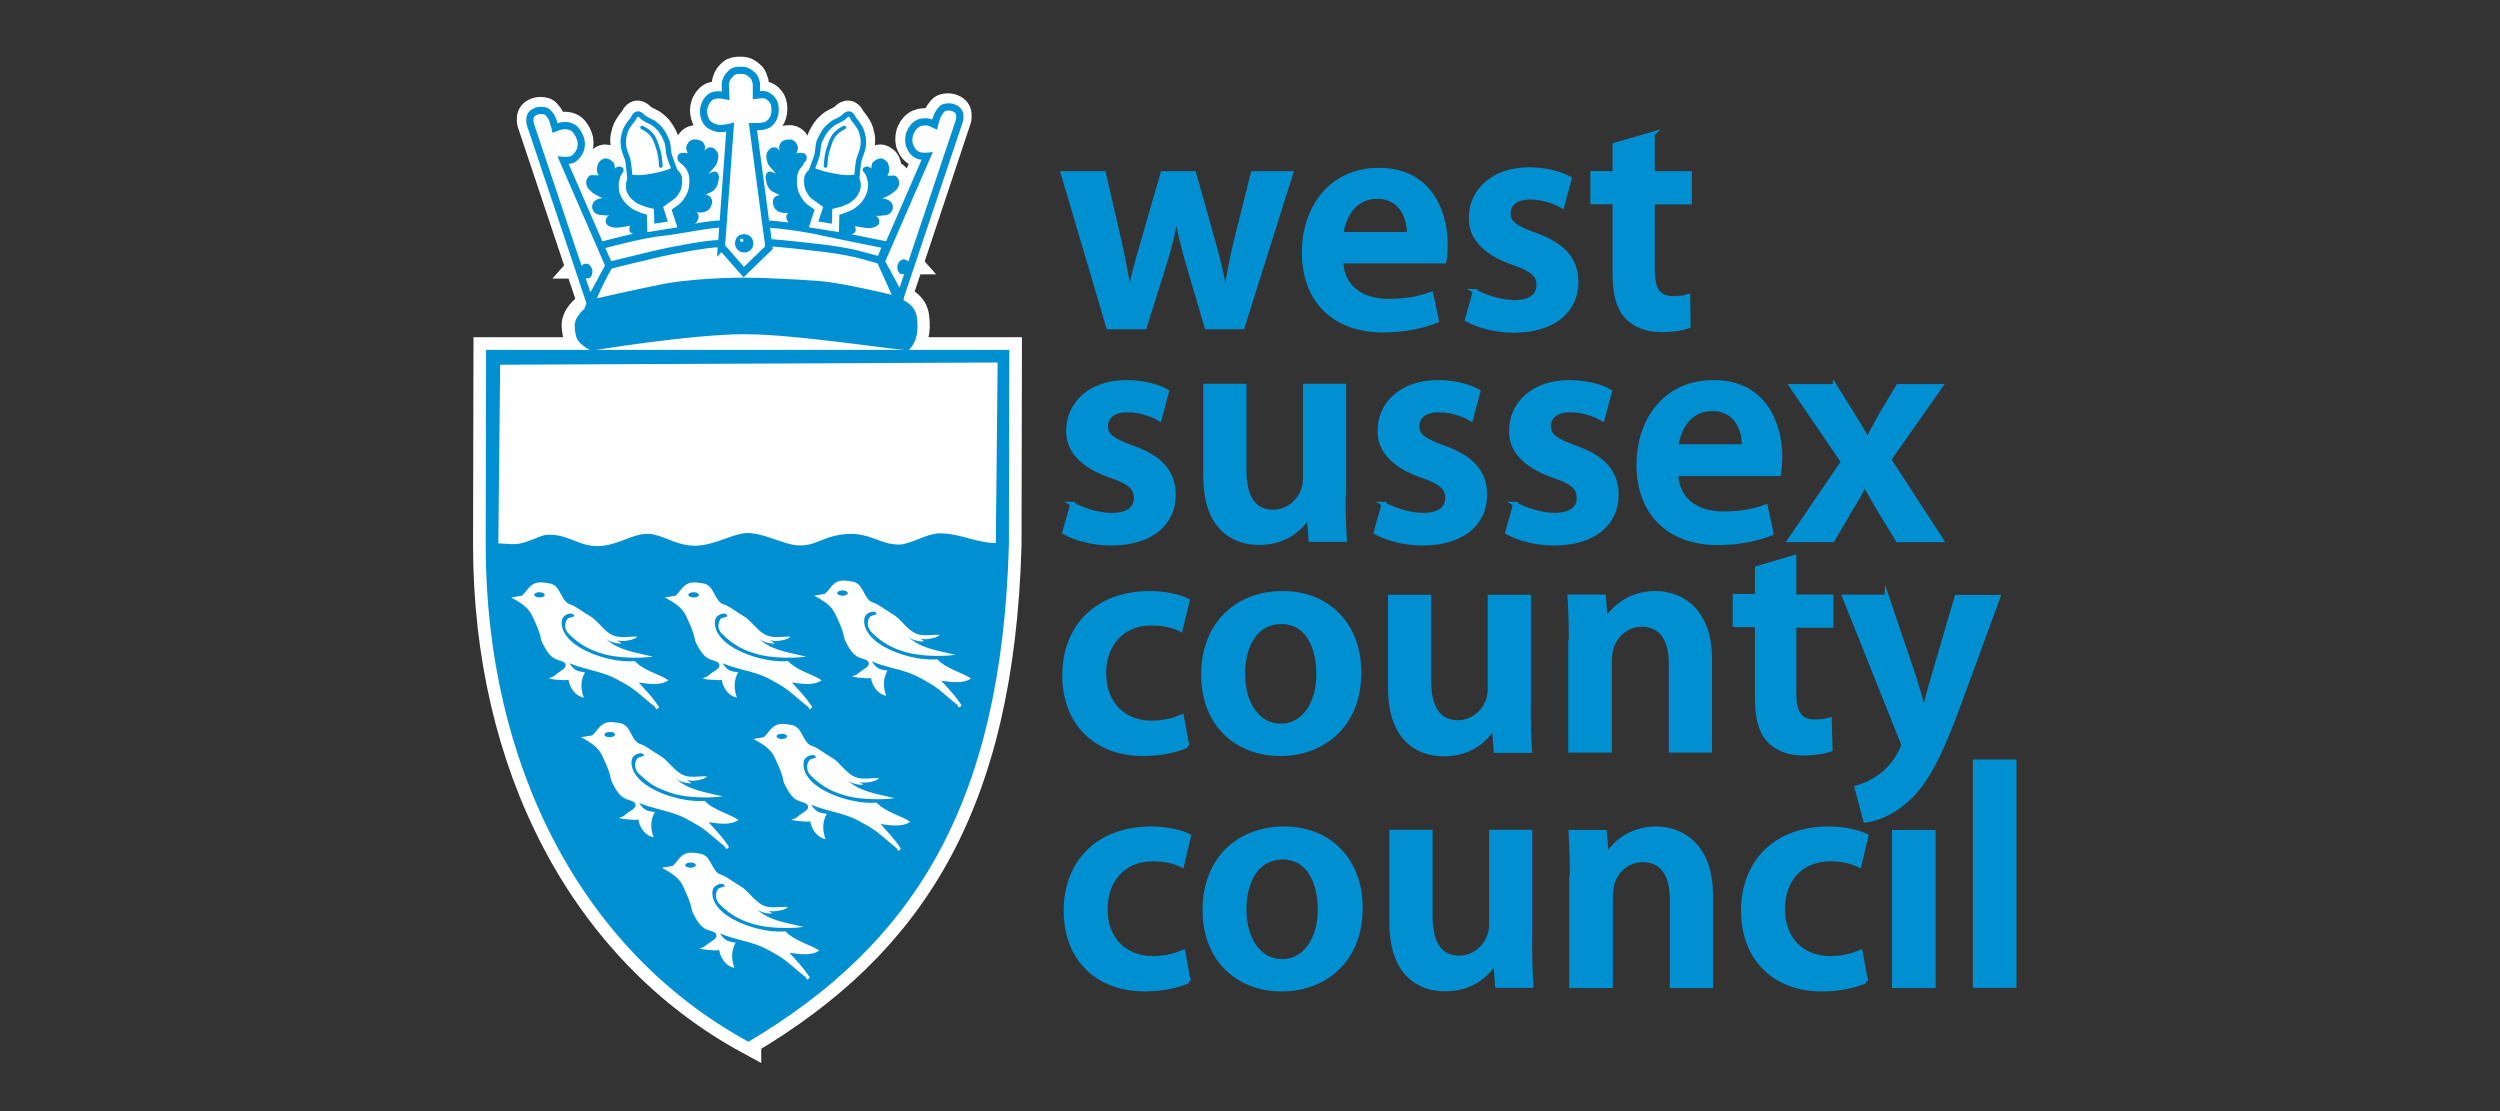 <?xml version="1.0" encoding="UTF-8"?>
<svg id="Layer_1" xmlns="http://www.w3.org/2000/svg" version="1.1" viewBox="0 0 180 80">
  <rect x="0" y="0" width="180" height="80" fill="#333333" stroke="none"/>
  <!-- Generator: Adobe Illustrator 29.4.0, SVG Export Plug-In . SVG Version: 2.1.0 Build 152)  -->
  <defs>
    <style>
      .st0, .st1 {
        stroke-linecap: round;
      }

      .st0, .st1, .st2, .st3, .st4, .st5, .st6 {
        fill: none;
      }

      .st0, .st2, .st3, .st4 {
        stroke: #0090d2;
      }

      .st0, .st3 {
        stroke-width: .26px;
      }

      .st1, .st5 {
        stroke-width: 1.82px;
      }

      .st1, .st5, .st6 {
        stroke: #fff;
      }

      .st2 {
        stroke-width: .39px;
      }

      .st4, .st6 {
        stroke-width: .52px;
      }

      .st7 {
        fill: #fff;
      }

      .st8 {
        fill: #0090d2;
      }

      .st9, .st10, .st11 {
        fill: #0090d2;
      }

      .st10 {
        stroke-width: .12px;
      }

      .st10, .st11 {
        stroke: #0090d2;
      }

      .st11 {
        stroke-miterlimit: 10;
        stroke-width: .31px;
      }
    </style>
  </defs>
  <g>
    <path class="st7" d="M53.68,23.99c-3.99,0-11.13,1.19-11.13,1.19,0,0-.82-.35-1.07-.94-.09-.28-.13-.6-.13-.85,0-.31.13-.53.25-.72.25-.38.69-.75,1.26-.94.6-.19,3.11-.85,4.53-1.04,1.42-.19,4.28-.66,6.23-.66s4.87.19,6.57.44c1.7.25,3.77.6,4.62.97.85.38,1.07.82,1.16,1.23.06.35.09.85.03,1.23-.06.41-.22.88-.6,1.23-.22.13-8.18-1.16-11.73-1.13"/>
    <path class="st5" d="M53.68,23.99c-3.99,0-11.13,1.19-11.13,1.19,0,0-.82-.35-1.07-.94-.09-.28-.13-.6-.13-.85,0-.31.13-.53.25-.72.25-.38.69-.75,1.26-.94.6-.19,3.11-.85,4.53-1.04,1.42-.19,4.28-.66,6.23-.66s4.87.19,6.57.44c1.7.25,3.77.6,4.62.97.85.38,1.07.82,1.16,1.23.06.35.09.85.03,1.23-.06.41-.22.88-.6,1.23-.22.13-8.18-1.16-11.73-1.13Z"/>
    <path class="st7" d="M43.36,17.58s2.92-.79,4.21-.91,3.36-.6,4.34-.6h3.18c.72,0,3.05.31,4.21.6,1.16.25,4.47.91,4.47.91l-.44,1.1,1.29,2.86s-3.93-.97-5.63-1.1-4.03-.25-5.53-.25-4.03.13-5.66.44c-1.64.31-5.35,1.16-5.35,1.16l1.29-2.86-.63-1.29.25-.06Z"/>
    <path class="st5" d="M43.36,17.58s2.92-.79,4.21-.91,3.36-.6,4.34-.6h3.18c.72,0,3.05.31,4.21.6,1.16.25,4.47.91,4.47.91l-.44,1.1,1.29,2.86s-3.93-.97-5.63-1.1-4.03-.25-5.53-.25-4.03.13-5.66.44c-1.64.31-5.35,1.16-5.35,1.16l1.29-2.86-.63-1.29.25-.06Z"/>
    <path class="st7" d="M64.84,21.16l4.18-12.55s.09-.35-.03-.6-.47-.38-.72-.38-.44.03-.6.25c-.19.22-.22.31-.31.57s-.13.44-.13.44c0,0-.38-.19-.6-.19-.25,0-.5.03-.75.22-.19.13-.41.47-.47.75s-.06.6.06.82c.13.31.28.47.53.6s.69.09.69.09l-3.3,7.58,1.38,2.55.06-.16Z"/>
  </g>
  <path class="st5" d="M64.84,21.16l4.18-12.55s.09-.35-.03-.6-.47-.38-.72-.38-.44.03-.6.25c-.19.22-.22.31-.31.57s-.13.44-.13.44c0,0-.38-.19-.6-.19-.25,0-.5.03-.75.22-.19.13-.41.47-.47.75s-.06.6.06.82c.13.31.28.47.53.6s.69.09.69.09l-3.3,7.58,1.38,2.55.06-.16Z"/>
  <g>
    <path class="st7" d="M65.41,18.84s-.19-.22-.35-.22c-.13-.03-.28.06-.35.13-.06.09-.19.28-.16.38,0,.06,0,.19.03.28.03.09.13.25.22.25.09.03.35,0,.35,0l.25-.82Z"/>
    <path class="st5" d="M65.41,18.84s-.19-.22-.35-.22c-.13-.03-.28.06-.35.13-.06.09-.19.28-.16.38,0,.06,0,.19.03.28.03.09.13.25.22.25.09.03.35,0,.35,0l.25-.82Z"/>
    <path class="st7" d="M43.77,19.06s2.67-.66,3.77-.91c1.16-.25,3.36-.66,4.09-.66s3.05-.13,3.96-.06,2.61.25,3.65.38c1.04.13,2.08.31,2.74.5s1.42.38,1.42.38"/>
    <path class="st5" d="M43.77,19.06s2.67-.66,3.77-.91c1.16-.25,3.36-.66,4.09-.66s3.05-.13,3.96-.06,2.61.25,3.65.38c1.04.13,2.08.31,2.74.5s1.42.38,1.42.38"/>
    <path class="st7" d="M51.92,17.7l1.6,1.82,1.82-1.76-1.16-8.71s.44,0,.69-.03c.25-.03.47-.13.66-.38.19-.25.25-.53.25-.82,0-.31-.09-.57-.22-.72-.13-.19-.35-.31-.53-.35-.16-.03-.6.03-.6.03,0,0,0-1.01,0-.88,0,.16-.03-.28-.22-.5-.13-.13-.22-.19-.35-.28-.13-.09-.31-.13-.57-.13s-.53.03-.69.19c-.09.09-.25.25-.31.38-.06.16-.13.28-.13.44,0,.13.03.82.03.82,0,0-.31-.06-.5-.06-.16,0-.35.03-.5.09-.13.06-.28.22-.41.41-.09.13-.19.41-.19.69,0,.25.09.53.16.66.09.16.19.28.38.38.16.09.35.16.5.19.25.03.47-.03.6-.03.13-.03.28-.06.28-.06l-.6,8.62Z"/>
  </g>
  <path class="st5" d="M51.92,17.7l1.6,1.82,1.82-1.76-1.16-8.71s.44,0,.69-.03c.25-.03.47-.13.66-.38.19-.25.25-.53.25-.82,0-.31-.09-.57-.22-.72-.13-.19-.35-.31-.53-.35-.16-.03-.6.03-.6.03,0,0,0-1.01,0-.88,0,.16-.03-.28-.22-.5-.13-.13-.22-.19-.35-.28-.13-.09-.31-.13-.57-.13s-.53.03-.69.19c-.09.09-.25.25-.31.38-.06.16-.13.28-.13.44,0,.13.03.82.03.82,0,0-.31-.06-.5-.06-.16,0-.35.03-.5.09-.13.06-.28.22-.41.41-.09.13-.19.41-.19.69,0,.25.09.53.16.66.09.16.19.28.38.38.16.09.35.16.5.19.25.03.47-.03.6-.03.13-.03.28-.06.28-.06l-.6,8.62Z"/>
  <g>
    <path class="st7" d="M53.55,18.11c.38,0,.66-.28.66-.66s-.28-.66-.66-.66-.66.28-.66.66c0,.35.31.66.66.66"/>
    <path class="st5" d="M53.55,18.11c.38,0,.66-.28.66-.66s-.28-.66-.66-.66-.66.28-.66.66c0,.35.31.66.66.66Z"/>
    <path class="st7" d="M53.36,17.48c.13,0,.25-.09.25-.25,0-.13-.09-.25-.25-.25-.13,0-.25.09-.25.25.03.16.13.25.25.25"/>
    <path class="st5" d="M53.36,17.48c.13,0,.25-.09.25-.25,0-.13-.09-.25-.25-.25-.13,0-.25.09-.25.25.03.16.13.25.25.25Z"/>
    <path class="st7" d="M41.76,19.15s.19-.22.35-.22c.13-.03.28.06.35.13.06.09.19.28.16.38,0,.06,0,.19-.03.28-.03.09-.13.25-.22.25-.09.03-.35,0-.35,0l-.25-.82Z"/>
    <path class="st5" d="M41.76,19.15s.19-.22.35-.22c.13-.03.28.06.35.13.06.09.19.28.16.38,0,.06,0,.19-.03.28-.03.09-.13.25-.22.25-.09.03-.35,0-.35,0l-.25-.82Z"/>
    <path class="st7" d="M46.89,15.79c-.16-.03-.06-.03-.13-.09s-.03-.13-.03-.22,0-.22-.03-.31-.06-.06-.16-.06c-.09-.03-.22-.03-.31-.06-.13-.03-.31-.06-.53-.22s-.47-.35-.6-.47c-.13-.16-.22-.63-.19-.82.03-.19-.19-.41-.19-.63,0-.19-.06-.25.06-.44.09-.16.13-.41.03-.47-.09-.06-.16-.13-.31-.09-.16.03-.25.13-.25.13,0,0-.03-.25-.06-.35-.03-.09-.16-.19-.25-.25s-.25-.13-.38-.13-.25.09-.35.16-.16.16-.19.28c-.06.13-.09.31-.06.5.03.16.13.28.13.28,0,0-.03.03-.19.03s-.22-.03-.35,0c-.13.03-.22.19-.28.31-.06.16-.03.38.03.5.09.19.22.28.38.41.13.13.66.38.66.38l.13.03s-.41.06-.5.16c-.13.06-.22.19-.25.31s-.06.19.03.41c.06.16.22.28.38.31.16.06.25.03.41.06.16.03.41,0,.41,0,0,0-.16.06-.22.19-.06.09-.09.25-.03.38s.16.19.31.25.41.09.6.06c.31-.03.82-.13.82-.13,0,0-.06.09-.06.25s.03.19.16.28c.13.09.16.06.35.09.22.03.41-.03.6-.06.16-.03.66-.13.85-.16.19-.03.63-.09.79-.16,0,0,.66-.09.91-.16.25-.06.6-.06.79-.13s.31-.09.41-.28c.09-.16.13-.35.09-.44-.03-.09-.13-.19-.13-.19,0,0,.22.03.41,0,.16-.03.31-.06.44-.19.13-.09.16-.19.22-.35s.06-.22.03-.35c-.03-.13-.09-.22-.19-.28-.06-.06-.19-.09-.25-.09-.06-.03.25-.16.25-.16,0,0,.25-.09.38-.22.13-.13.25-.35.28-.53.06-.22.09-.41.03-.57-.06-.16-.13-.22-.22-.25-.09-.03-.25.03-.31.06l-.19.09s.35-.38.5-.57c.13-.19.13-.28.19-.5.03-.19.03-.38-.06-.5-.13-.19-.22-.28-.35-.31s-.25-.03-.35.03c-.09.06-.19.19-.19.19,0,0,.09-.25,0-.44s-.16-.25-.35-.31c-.13-.06-.28-.06-.44-.06-.16.03-.25.09-.35.19-.09.09-.13.19-.16.31s0,.25.03.31c.03.09.06.19.06.19,0,0-.22-.06-.38-.03-.13,0-.22.03-.31.16s-.03.41.06.47c.22.16.06.19.16.28.09.13.19.19.25.31.06.09.09.19.09.38,0,.13-.06.22-.06.22,0,0-.03.06-.06.28-.03.19-.13.25-.13.38-.03.16-.13.41-.25.53-.13.16-.22.35-.38.44-.16.09-.38.22-.5.28,0,0-.03.03-.03.16s.03.19.03.35c.03.16.06.09.03.22q-.03.09-.13.16c-.09.06-.25.09-.25.09l-.5.06h-.35v.09Z"/>
    <path class="st5" d="M46.89,15.79c-.16-.03-.06-.03-.13-.09s-.03-.13-.03-.22,0-.22-.03-.31-.06-.06-.16-.06c-.09-.03-.22-.03-.31-.06-.13-.03-.31-.06-.53-.22s-.47-.35-.6-.47c-.13-.16-.22-.63-.19-.82.03-.19-.19-.41-.19-.63,0-.19-.06-.25.06-.44.09-.16.13-.41.03-.47-.09-.06-.16-.13-.31-.09-.16.03-.25.13-.25.13,0,0-.03-.25-.06-.35-.03-.09-.16-.19-.25-.25s-.25-.13-.38-.13-.25.09-.35.16-.16.16-.19.28c-.06.13-.09.31-.06.5.03.16.13.28.13.28,0,0-.03.03-.19.03s-.22-.03-.35,0c-.13.03-.22.19-.28.31-.06.16-.03.38.03.5.09.19.22.28.38.41.13.13.66.38.66.38l.13.03s-.41.06-.5.16c-.13.06-.22.19-.25.31s-.06.19.03.41c.06.16.22.28.38.31.16.06.25.03.41.06.16.03.41,0,.41,0,0,0-.16.06-.22.19-.06.09-.09.25-.03.38s.16.19.31.25.41.09.6.06c.31-.03.82-.13.82-.13,0,0-.06.09-.06.25s.03.19.16.28c.13.09.16.06.35.09.22.03.41-.03.6-.06.16-.03.66-.13.85-.16.19-.03.63-.09.79-.16,0,0,.66-.09.91-.16.25-.06.6-.06.79-.13s.31-.09.41-.28c.09-.16.13-.35.09-.44-.03-.09-.13-.19-.13-.19,0,0,.22.03.41,0,.16-.03.31-.06.44-.19.13-.09.16-.19.22-.35s.06-.22.03-.35c-.03-.13-.09-.22-.19-.28-.06-.06-.19-.09-.25-.09-.06-.03.25-.16.25-.16,0,0,.25-.09.38-.22.13-.13.25-.35.28-.53.06-.22.09-.41.03-.57-.06-.16-.13-.22-.22-.25-.09-.03-.25.03-.31.06l-.19.09s.35-.38.5-.57c.13-.19.13-.28.19-.5.03-.19.03-.38-.06-.5-.13-.19-.22-.28-.35-.31s-.25-.03-.35.03c-.09.06-.19.19-.19.19,0,0,.09-.25,0-.44s-.16-.25-.35-.31c-.13-.06-.28-.06-.44-.06-.16.03-.25.09-.35.19-.09.09-.13.19-.16.31s0,.25.03.31c.03.09.06.19.06.19,0,0-.22-.06-.38-.03-.13,0-.22.03-.31.16s-.03.41.06.47c.22.16.06.19.16.28.09.13.19.19.25.31.06.09.09.19.09.38,0,.13-.06.22-.06.22,0,0-.03.06-.06.28-.03.19-.13.25-.13.38-.03.16-.13.41-.25.53-.13.16-.22.35-.38.44-.16.09-.38.22-.5.28,0,0-.03.03-.03.16s.03.19.03.35c.03.16.06.09.03.22q-.03.09-.13.16c-.09.06-.25.09-.25.09l-.5.06h-.35v.09Z"/>
    <path class="st7" d="M48.55,11.76s.38.19.5.35c.13.16.19.25.25.44.06.19.06.63,0,.91-.06.25-.13.38-.25.57-.13.19-.22.35-.5.53-.28.19-.53.38-.53.38l.38,1.16-1.57.25-.03-1.16s-.13-.03-.35-.09c-.13-.03-.28-.09-.57-.22-.25-.09-.41-.25-.6-.41-.16-.16-.28-.35-.41-.57-.09-.22-.13-.35-.13-.63,0-.31.16-.63.16-.63l.25-.31s.5.5,1.82.22c1.23-.25,1.57-.79,1.57-.79"/>
    <path class="st5" d="M48.55,11.76s.38.19.5.35c.13.16.19.25.25.44.06.19.06.63,0,.91-.06.25-.13.38-.25.57-.13.19-.22.35-.5.53-.28.19-.53.38-.53.38l.38,1.16-1.57.25-.03-1.16s-.13-.03-.35-.09c-.13-.03-.28-.09-.57-.22-.25-.09-.41-.25-.6-.41-.16-.16-.28-.35-.41-.57-.09-.22-.13-.35-.13-.63,0-.31.16-.63.16-.63l.25-.31s.5.5,1.82.22c1.23-.25,1.57-.79,1.57-.79Z"/>
    <path class="st7" d="M48.52,12.14s-.31-.82-.38-1.07c-.06-.31-.06-.79-.19-1.04-.09-.25-.31-.63-.47-.82-.19-.19-.41-.41-.63-.5-.22-.09-.57-.31-.57-.31,0,0-.22-.28-.41-.25s-.31.35-.31.35c0,0-.25.28-.44.6-.13.19-.19.47-.25.72-.03.19-.03.41,0,.69.03.25.19.57.28.88.09.31.16,1.26.16,1.26,0,0,.35.22,1.54,0,1.26-.22,1.67-.5,1.67-.5"/>
    <path class="st5" d="M48.52,12.14s-.31-.82-.38-1.07c-.06-.31-.06-.79-.19-1.04-.09-.25-.31-.63-.47-.82-.19-.19-.41-.41-.63-.5-.22-.09-.57-.31-.57-.31,0,0-.22-.28-.41-.25s-.31.35-.31.35c0,0-.25.28-.44.6-.13.19-.19.47-.25.72-.03.19-.03.41,0,.69.03.25.19.57.28.88.09.31.16,1.26.16,1.26,0,0,.35.22,1.54,0,1.26-.22,1.67-.5,1.67-.5Z"/>
    <path class="st7" d="M46.19,9.12s.31.13.57.38c.28.28.35.5.44.72.06.19.22.6.28,1.01.03.16.06.66.06.66"/>
    <path class="st1" d="M46.19,9.12s.31.13.57.38c.28.28.35.5.44.72.06.19.22.6.28,1.01.03.16.06.66.06.66"/>
    <path class="st7" d="M60.06,15.79c.16-.03.06-.03.13-.09.06-.06.03-.13.03-.22s0-.22.03-.31.06-.06.16-.06c.09-.03.22-.03.31-.06.13-.03.31-.06.53-.22s.47-.35.6-.47c.13-.16.22-.63.19-.82s.19-.41.19-.63c0-.19.06-.25-.06-.44-.09-.16-.13-.41-.03-.47s.16-.13.31-.09c.16.03.25.13.25.13,0,0,.03-.25.06-.35s.16-.19.25-.25.25-.13.38-.13.25.09.35.16c.09.06.16.16.19.28.06.13.09.31.06.5-.03.16-.13.28-.13.28,0,0,.03.03.19.03s.22-.03.35,0,.22.19.28.31c.06.16.03.38-.03.5-.09.19-.22.28-.38.41-.13.13-.66.38-.66.38l-.13.03s.41.06.5.16c.13.06.22.19.28.31.03.13.06.19-.03.41-.06.16-.22.28-.38.31-.16.06-.25.03-.41.06-.16.03-.41,0-.41,0,0,0,.16.06.22.19.06.09.09.25.03.38-.06.13-.16.19-.31.25s-.41.09-.6.06c-.31-.03-.82-.13-.82-.13,0,0,.06.09.06.25s-.03.19-.16.28c-.13.09-.16.06-.38.09s-.41-.03-.6-.06c-.16-.03-.66-.13-.85-.16s-.63-.09-.79-.16c0,0-.66-.09-.91-.16s-.6-.06-.79-.13-.31-.09-.41-.28c-.09-.16-.13-.35-.09-.44.03-.09.13-.19.13-.19,0,0-.22.03-.41,0-.16-.03-.31-.06-.44-.19-.13-.09-.16-.19-.22-.35s-.06-.22-.03-.35c.03-.13.09-.22.19-.28.06-.06.19-.09.25-.09.06-.03-.25-.16-.25-.16,0,0-.25-.09-.38-.22-.13-.13-.25-.35-.28-.53-.06-.22-.09-.41-.03-.57.06-.16.13-.22.22-.25.09-.03.25.03.31.06l.19.09s-.35-.38-.5-.57c-.13-.19-.13-.28-.19-.5-.03-.19-.03-.38.06-.5.09-.19.22-.28.35-.31s.25-.03.35.03c.06.06.19.19.19.19,0,0-.09-.25,0-.44s.16-.25.35-.31c.13-.06.28-.06.44-.06.16.03.25.09.35.19.06.09.13.19.16.31s0,.25-.03.31l-.06.19s.22-.06.38-.03c.13,0,.22.03.31.16s.03.41-.06.47c-.22.16-.06.19-.16.28-.13.13-.19.19-.25.31-.06.09-.09.19-.09.38,0,.13.06.22.06.22,0,0,.03.06.06.28.06.19.13.25.13.38.03.16.13.41.25.53.13.16.22.35.38.44.16.09.38.22.5.28,0,0,.03.03.03.16s-.03.19-.03.35c-.03.16-.06.09-.03.22q.03.09.13.16c.09.06.25.09.25.09l.5.06h.35v.09Z"/>
    <path class="st5" d="M60.06,15.79c.16-.03.06-.03.13-.09.06-.06.03-.13.03-.22s0-.22.03-.31.06-.06.16-.06c.09-.03.22-.03.31-.06.13-.03.31-.06.53-.22s.47-.35.6-.47c.13-.16.22-.63.19-.82s.19-.41.19-.63c0-.19.06-.25-.06-.44-.09-.16-.13-.41-.03-.47s.16-.13.31-.09c.16.03.25.13.25.13,0,0,.03-.25.06-.35s.16-.19.25-.25.25-.13.38-.13.25.09.35.16c.09.06.16.16.19.28.06.13.09.31.06.5-.03.16-.13.28-.13.28,0,0,.03.03.19.03s.22-.03.35,0,.22.19.28.31c.06.16.03.38-.03.5-.09.19-.22.28-.38.41-.13.13-.66.38-.66.38l-.13.03s.41.06.5.16c.13.06.22.19.28.31.03.13.06.19-.03.41-.06.16-.22.28-.38.31-.16.06-.25.03-.41.06-.16.03-.41,0-.41,0,0,0,.16.06.22.19.06.09.09.25.03.38-.06.13-.16.19-.31.25s-.41.09-.6.06c-.31-.03-.82-.13-.82-.13,0,0,.06.09.06.25s-.03.19-.16.28c-.13.09-.16.06-.38.09s-.41-.03-.6-.06c-.16-.03-.66-.13-.85-.16s-.63-.09-.79-.16c0,0-.66-.09-.91-.16s-.6-.06-.79-.13-.31-.09-.41-.28c-.09-.16-.13-.35-.09-.44.03-.09.13-.19.13-.19,0,0-.22.03-.41,0-.16-.03-.31-.06-.44-.19-.13-.09-.16-.19-.22-.35s-.06-.22-.03-.35c.03-.13.09-.22.19-.28.06-.06.19-.09.25-.09.06-.03-.25-.16-.25-.16,0,0-.25-.09-.38-.22-.13-.13-.25-.35-.28-.53-.06-.22-.09-.41-.03-.57.06-.16.13-.22.22-.25.09-.03.25.03.31.06l.19.09s-.35-.38-.5-.57c-.13-.19-.13-.28-.19-.5-.03-.19-.03-.38.06-.5.09-.19.22-.28.35-.31s.25-.03.35.03c.06.06.19.19.19.19,0,0-.09-.25,0-.44s.16-.25.35-.31c.13-.06.28-.06.44-.06.16.03.25.09.35.19.06.09.13.19.16.31s0,.25-.03.31l-.06.19s.22-.06.38-.03c.13,0,.22.03.31.16s.03.41-.06.47c-.22.16-.06.19-.16.28-.13.13-.19.19-.25.31-.06.09-.09.19-.09.38,0,.13.06.22.06.22,0,0,.03.06.06.28.06.19.13.25.13.38.03.16.13.41.25.53.13.16.22.35.38.44.16.09.38.22.5.28,0,0,.03.03.03.16s-.03.19-.03.35c-.03.16-.06.09-.03.22q.03.09.13.16c.09.06.25.09.25.09l.5.06h.35v.09Z"/>
    <path class="st7" d="M58.4,11.76s-.38.19-.5.35-.19.25-.25.44c-.06.19-.06.63,0,.91.06.25.13.38.25.57s.22.35.5.53c.28.19.53.38.53.38l-.38,1.16,1.57.25.03-1.16s.13-.03.35-.09c.13-.03.28-.09.57-.22.25-.09.41-.25.6-.41.16-.16.28-.35.41-.57.09-.22.13-.35.13-.63,0-.31-.16-.63-.16-.63l-.25-.31s-.5.5-1.82.22c-1.23-.25-1.57-.79-1.57-.79"/>
    <path class="st5" d="M58.4,11.76s-.38.19-.5.35-.19.25-.25.44c-.06.19-.06.63,0,.91.06.25.13.38.25.57s.22.35.5.53c.28.19.53.38.53.38l-.38,1.16,1.57.25.03-1.16s.13-.03.35-.09c.13-.03.28-.09.57-.22.25-.09.41-.25.6-.41.16-.16.28-.35.41-.57.09-.22.13-.35.13-.63,0-.31-.16-.63-.16-.63l-.25-.31s-.5.5-1.82.22c-1.23-.25-1.57-.79-1.57-.79Z"/>
    <path class="st7" d="M58.43,12.14s.31-.82.38-1.07c.06-.31.06-.79.19-1.04.09-.25.31-.63.47-.82.19-.19.41-.41.63-.5.22-.09.57-.31.57-.31,0,0,.22-.28.41-.25.19.03.31.35.31.35,0,0,.25.28.44.6.13.19.19.47.25.72.03.19.03.41,0,.69-.03.25-.19.57-.28.88s-.16,1.26-.16,1.26c0,0-.35.22-1.54,0-1.26-.22-1.67-.5-1.67-.5"/>
    <path class="st5" d="M58.43,12.14s.31-.82.38-1.07c.06-.31.06-.79.19-1.04.09-.25.31-.63.47-.82.19-.19.41-.41.63-.5.22-.09.57-.31.57-.31,0,0,.22-.28.41-.25.19.03.31.35.31.35,0,0,.25.28.44.6.13.19.19.47.25.72.03.19.03.41,0,.69-.03.25-.19.57-.28.88s-.16,1.26-.16,1.26c0,0-.35.22-1.54,0-1.26-.22-1.67-.5-1.67-.5Z"/>
    <path class="st7" d="M60.75,9.12s-.31.13-.57.38c-.28.28-.35.5-.44.72-.06.19-.22.6-.28,1.01-.03.16-.06.66-.06.66"/>
    <path class="st1" d="M60.75,9.12s-.31.13-.57.38c-.28.28-.35.5-.44.72-.06.19-.22.6-.28,1.01-.03.16-.06.66-.06.66"/>
    <path class="st7" d="M42.36,21.45l-4.21-12.58s-.09-.35.03-.6.47-.38.72-.38.44.03.6.25c.19.22.22.31.31.57s.13.44.13.44c0,0,.38-.16.6-.19.38-.03.69.09.88.31.16.19.31.47.38.75.06.35,0,.57-.06.72-.09.22-.28.5-.53.63s-.69.09-.69.09l3.3,7.58-1.38,2.55-.06-.16Z"/>
    <path class="st5" d="M42.36,21.45l-4.21-12.58s-.09-.35.03-.6.47-.38.72-.38.44.03.6.25c.19.22.22.31.31.57s.13.44.13.44c0,0,.38-.16.6-.19.38-.03.69.09.88.31.16.19.31.47.38.75.06.35,0,.57-.06.72-.09.22-.28.5-.53.63s-.69.09-.69.09l3.3,7.58-1.38,2.55-.06-.16Z"/>
    <path class="st7" d="M41.57,24.81l.44.31,2.77.03v-.28l-.38-.03s-.85-.09-.94-.09-.69-.19-.69-.19l-.66-.66h-.75"/>
    <path class="st7" d="M47.92,25.16l2.01-.38,2.74-.19h3.24c.13,0,2.58.16,2.58.16l1.29.16.94.19-12.8.06Z"/>
    <path class="st11" d="M79.47,12.48l1.16,5.03c.25,1.19.5,2.39.69,3.58h.03c.22-1.19.57-2.42.91-3.58l1.45-5.03h2.26l1.38,4.91c.38,1.29.63,2.52.88,3.71h.03c.19-1.19.41-2.42.72-3.71l1.23-4.91h2.74l-3.49,11.07h-2.58l-1.32-4.5c-.35-1.16-.6-2.2-.85-3.55h-.03c-.22,1.35-.5,2.45-.85,3.55l-1.42,4.5h-2.61l-3.27-11.07h2.92Z"/>
    <path class="st10" d="M79.47,12.48l1.16,5.03c.25,1.19.5,2.39.69,3.58h.03c.22-1.19.57-2.42.91-3.58l1.45-5.03h2.26l1.38,4.91c.38,1.29.63,2.52.88,3.71h.03c.19-1.19.41-2.42.72-3.71l1.23-4.91h2.74l-3.49,11.07h-2.58l-1.32-4.5c-.35-1.16-.6-2.2-.85-3.55h-.03c-.22,1.35-.5,2.45-.85,3.55l-1.42,4.5h-2.61l-3.27-11.07h2.92Z"/>
    <path class="st11" d="M96.57,16.86c.13-1.13.85-2.7,2.58-2.7,1.86,0,2.33,1.7,2.3,2.7h-4.87ZM103.99,18.81c.06-.25.09-.66.09-1.19,0-2.42-1.16-5.38-4.78-5.38s-5.41,2.89-5.41,5.94c0,3.4,2.11,5.6,5.69,5.6,1.6,0,2.92-.31,3.87-.69l-.41-1.92c-.85.31-1.76.5-3.08.5-1.76,0-3.33-.85-3.4-2.86h7.42Z"/>
    <path class="st10" d="M96.57,16.86c.13-1.13.85-2.7,2.58-2.7,1.86,0,2.33,1.7,2.3,2.7h-4.87ZM103.99,18.81c.06-.25.09-.66.09-1.19,0-2.42-1.16-5.38-4.78-5.38s-5.41,2.89-5.41,5.94c0,3.4,2.11,5.6,5.69,5.6,1.6,0,2.92-.31,3.87-.69l-.41-1.92c-.85.31-1.76.5-3.08.5-1.76,0-3.33-.85-3.4-2.86h7.42Z"/>
    <path class="st11" d="M106.19,20.97c.63.38,1.86.79,2.83.79,1.23,0,1.76-.5,1.76-1.23s-.44-1.13-1.82-1.6c-2.17-.75-3.08-1.92-3.05-3.24,0-1.95,1.6-3.49,4.18-3.49,1.23,0,2.3.31,2.92.66l-.53,1.98c-.47-.28-1.35-.63-2.33-.63s-1.54.47-1.54,1.16.53,1.04,1.92,1.54c2.01.72,2.96,1.76,2.96,3.4,0,2.01-1.57,3.49-4.5,3.49-1.35,0-2.55-.35-3.36-.79l.57-2.04Z"/>
    <path class="st10" d="M106.19,20.97c.63.38,1.86.79,2.83.79,1.23,0,1.76-.5,1.76-1.23s-.44-1.13-1.82-1.6c-2.17-.75-3.08-1.92-3.05-3.24,0-1.95,1.6-3.49,4.18-3.49,1.23,0,2.3.31,2.92.66l-.53,1.98c-.47-.28-1.35-.63-2.33-.63s-1.54.47-1.54,1.16.53,1.04,1.92,1.54c2.01.72,2.96,1.76,2.96,3.4,0,2.01-1.57,3.49-4.5,3.49-1.35,0-2.55-.35-3.36-.79l.57-2.04Z"/>
    <path class="st11" d="M118.99,9.65v2.83h2.67v2.08h-2.67v4.87c0,1.35.38,2.04,1.45,2.04.53,0,.79-.03,1.1-.13l.03,2.14c-.41.16-1.13.28-2.01.28-1.01,0-1.89-.38-2.42-.94-.6-.63-.88-1.64-.88-3.08v-5.19h-1.6v-2.08h1.6v-2.04l2.74-.79Z"/>
    <path class="st10" d="M118.99,9.65v2.83h2.67v2.08h-2.67v4.87c0,1.35.38,2.04,1.45,2.04.53,0,.79-.03,1.1-.13l.03,2.14c-.41.16-1.13.28-2.01.28-1.01,0-1.89-.38-2.42-.94-.6-.63-.88-1.64-.88-3.08v-5.19h-1.6v-2.08h1.6v-2.04l2.74-.79Z"/>
    <path class="st11" d="M77.2,36.29c.63.38,1.82.79,2.83.79,1.23,0,1.76-.5,1.76-1.23s-.44-1.13-1.82-1.6c-2.17-.75-3.08-1.92-3.05-3.24,0-1.95,1.6-3.49,4.18-3.49,1.23,0,2.3.31,2.92.66l-.53,1.98c-.47-.28-1.35-.63-2.33-.63s-1.54.47-1.54,1.16.53,1.04,1.92,1.54c2.01.72,2.96,1.76,2.96,3.4,0,2.01-1.57,3.49-4.5,3.49-1.35,0-2.55-.35-3.36-.79l.57-2.04Z"/>
    <path class="st10" d="M77.2,36.29c.63.38,1.82.79,2.83.79,1.23,0,1.76-.5,1.76-1.23s-.44-1.13-1.82-1.6c-2.17-.75-3.08-1.92-3.05-3.24,0-1.95,1.6-3.49,4.18-3.49,1.23,0,2.3.31,2.92.66l-.53,1.98c-.47-.28-1.35-.63-2.33-.63s-1.54.47-1.54,1.16.53,1.04,1.92,1.54c2.01.72,2.96,1.76,2.96,3.4,0,2.01-1.57,3.49-4.5,3.49-1.35,0-2.55-.35-3.36-.79l.57-2.04Z"/>
    <path class="st11" d="M96.73,35.53c0,1.32.03,2.42.09,3.33h-2.45l-.13-1.7h-.03c-.47.79-1.57,1.92-3.55,1.92s-3.87-1.19-3.87-4.81v-6.48h2.8v6.04c0,1.86.6,3.02,2.08,3.02,1.1,0,1.86-.79,2.14-1.51.09-.25.16-.53.16-.85v-6.7h2.8v7.74h-.03Z"/>
    <path class="st10" d="M96.73,35.53c0,1.32.03,2.42.09,3.33h-2.45l-.13-1.7h-.03c-.47.79-1.57,1.92-3.55,1.92s-3.87-1.19-3.87-4.81v-6.48h2.8v6.04c0,1.86.6,3.02,2.08,3.02,1.1,0,1.86-.79,2.14-1.51.09-.25.16-.53.16-.85v-6.7h2.8v7.74h-.03Z"/>
    <path class="st11" d="M99.62,36.29c.63.38,1.86.79,2.83.79,1.23,0,1.76-.5,1.76-1.23s-.44-1.13-1.82-1.6c-2.17-.75-3.08-1.92-3.05-3.24,0-1.95,1.6-3.49,4.18-3.49,1.23,0,2.3.31,2.92.66l-.53,1.98c-.47-.28-1.35-.63-2.33-.63s-1.54.47-1.54,1.16.53,1.04,1.92,1.54c2.01.72,2.96,1.76,2.96,3.4,0,2.01-1.57,3.49-4.5,3.49-1.35,0-2.55-.35-3.36-.79l.57-2.04Z"/>
    <path class="st10" d="M99.62,36.29c.63.38,1.86.79,2.83.79,1.23,0,1.76-.5,1.76-1.23s-.44-1.13-1.82-1.6c-2.17-.75-3.08-1.92-3.05-3.24,0-1.95,1.6-3.49,4.18-3.49,1.23,0,2.3.31,2.92.66l-.53,1.98c-.47-.28-1.35-.63-2.33-.63s-1.54.47-1.54,1.16.53,1.04,1.92,1.54c2.01.72,2.96,1.76,2.96,3.4,0,2.01-1.57,3.49-4.5,3.49-1.35,0-2.55-.35-3.36-.79l.57-2.04Z"/>
    <path class="st11" d="M109.09,36.29c.63.38,1.86.79,2.83.79,1.23,0,1.76-.5,1.76-1.23s-.44-1.13-1.82-1.6c-2.17-.75-3.08-1.92-3.05-3.24,0-1.95,1.6-3.49,4.18-3.49,1.23,0,2.3.31,2.92.66l-.53,1.98c-.47-.28-1.35-.63-2.33-.63s-1.54.47-1.54,1.16.53,1.04,1.92,1.54c2.01.72,2.96,1.76,2.96,3.4,0,2.01-1.57,3.49-4.5,3.49-1.35,0-2.55-.35-3.36-.79l.57-2.04Z"/>
    <path class="st10" d="M109.09,36.29c.63.38,1.86.79,2.83.79,1.23,0,1.76-.5,1.76-1.23s-.44-1.13-1.82-1.6c-2.17-.75-3.08-1.92-3.05-3.24,0-1.95,1.6-3.49,4.18-3.49,1.23,0,2.3.31,2.92.66l-.53,1.98c-.47-.28-1.35-.63-2.33-.63s-1.54.47-1.54,1.16.53,1.04,1.92,1.54c2.01.72,2.96,1.76,2.96,3.4,0,2.01-1.57,3.49-4.5,3.49-1.35,0-2.55-.35-3.36-.79l.57-2.04Z"/>
    <path class="st11" d="M120.69,32.14c.13-1.13.85-2.7,2.58-2.7,1.86,0,2.33,1.67,2.3,2.7h-4.87ZM128.08,34.09c.03-.25.09-.66.09-1.19,0-2.42-1.16-5.38-4.78-5.38s-5.41,2.89-5.41,5.94c0,3.4,2.11,5.63,5.69,5.63,1.6,0,2.92-.31,3.87-.69l-.41-1.92c-.85.31-1.76.5-3.05.5-1.76,0-3.33-.85-3.4-2.86h7.39v-.03Z"/>
    <path class="st10" d="M120.69,32.14c.13-1.13.85-2.7,2.58-2.7,1.86,0,2.33,1.67,2.3,2.7h-4.87ZM128.08,34.09c.03-.25.09-.66.09-1.19,0-2.42-1.16-5.38-4.78-5.38s-5.41,2.89-5.41,5.94c0,3.4,2.11,5.63,5.69,5.63,1.6,0,2.92-.31,3.87-.69l-.41-1.92c-.85.31-1.76.5-3.05.5-1.76,0-3.33-.85-3.4-2.86h7.39v-.03Z"/>
    <path class="st11" d="M132.11,27.8l1.32,2.11c.38.6.69,1.13,1.01,1.7h.06c.31-.63.63-1.19.94-1.76l1.23-2.04h3.05l-3.71,5.28,3.77,5.79h-3.14l-1.35-2.2c-.35-.6-.69-1.19-1.01-1.79h-.03c-.31.63-.63,1.19-1.01,1.79l-1.29,2.2h-3.08l3.84-5.63-3.71-5.44h3.11Z"/>
    <path class="st10" d="M132.11,27.8l1.32,2.11c.38.6.69,1.13,1.01,1.7h.06c.31-.63.63-1.19.94-1.76l1.23-2.04h3.05l-3.71,5.28,3.77,5.79h-3.14l-1.35-2.2c-.35-.6-.69-1.19-1.01-1.79h-.03c-.31.63-.63,1.19-1.01,1.79l-1.29,2.2h-3.08l3.84-5.63-3.71-5.44h3.11Z"/>
    <path class="st11" d="M85.47,53.68c-.6.28-1.76.6-3.14.6-3.46,0-5.69-2.23-5.69-5.66s2.26-5.91,6.16-5.91c1.01,0,2.08.22,2.7.53l-.5,2.08c-.44-.22-1.1-.44-2.11-.44-2.14,0-3.4,1.57-3.4,3.58,0,2.26,1.48,3.58,3.4,3.58.97,0,1.67-.22,2.2-.44l.38,2.08Z"/>
    <path class="st10" d="M85.47,53.68c-.6.28-1.76.6-3.14.6-3.46,0-5.69-2.23-5.69-5.66s2.26-5.91,6.16-5.91c1.01,0,2.08.22,2.7.53l-.5,2.08c-.44-.22-1.1-.44-2.11-.44-2.14,0-3.4,1.57-3.4,3.58,0,2.26,1.48,3.58,3.4,3.58.97,0,1.67-.22,2.2-.44l.38,2.08Z"/>
    <path class="st11" d="M92.23,52.26c-1.67,0-2.74-1.6-2.74-3.74,0-1.86.79-3.74,2.77-3.74s2.67,1.98,2.67,3.71c.03,2.2-1.1,3.77-2.7,3.77h0ZM92.2,54.28c2.8,0,5.66-1.82,5.66-5.88,0-3.36-2.2-5.69-5.5-5.69s-5.72,2.23-5.72,5.85,2.42,5.72,5.57,5.72h0Z"/>
    <path class="st10" d="M92.23,52.26c-1.67,0-2.74-1.6-2.74-3.74,0-1.86.79-3.74,2.77-3.74s2.67,1.98,2.67,3.71c.03,2.2-1.1,3.77-2.7,3.77h0ZM92.2,54.28c2.8,0,5.66-1.82,5.66-5.88,0-3.36-2.2-5.69-5.5-5.69s-5.72,2.23-5.72,5.85,2.42,5.72,5.57,5.72h0Z"/>
    <path class="st11" d="M110.06,50.72c0,1.32.03,2.42.09,3.33h-2.45l-.13-1.67h-.06c-.47.79-1.57,1.92-3.55,1.92s-3.87-1.19-3.87-4.81v-6.51h2.8v6.01c0,1.86.6,3.02,2.08,3.02,1.1,0,1.86-.79,2.14-1.51.09-.25.16-.53.16-.85v-6.67h2.8v7.74Z"/>
    <path class="st10" d="M110.06,50.72c0,1.32.03,2.42.09,3.33h-2.45l-.13-1.67h-.06c-.47.79-1.57,1.92-3.55,1.92s-3.87-1.19-3.87-4.81v-6.51h2.8v6.01c0,1.86.6,3.02,2.08,3.02,1.1,0,1.86-.79,2.14-1.51.09-.25.16-.53.16-.85v-6.67h2.8v7.74Z"/>
    <path class="st11" d="M113.11,46.26c0-1.26-.03-2.33-.09-3.3h2.45l.13,1.67h.06c.47-.85,1.7-1.92,3.52-1.92,1.92,0,3.93,1.26,3.93,4.75v6.57h-2.8v-6.26c0-1.6-.6-2.8-2.11-2.8-1.1,0-1.89.79-2.17,1.64-.06.25-.13.6-.13.91v6.51h-2.83v-7.77h.03Z"/>
    <path class="st10" d="M113.11,46.26c0-1.26-.03-2.33-.09-3.3h2.45l.13,1.67h.06c.47-.85,1.7-1.92,3.52-1.92,1.92,0,3.93,1.26,3.93,4.75v6.57h-2.8v-6.26c0-1.6-.6-2.8-2.11-2.8-1.1,0-1.89.79-2.17,1.64-.06.25-.13.6-.13.91v6.51h-2.83v-7.77h.03Z"/>
    <path class="st11" d="M129.18,40.13v2.83h2.67v2.08h-2.67v4.87c0,1.35.38,2.04,1.45,2.04.53,0,.79-.03,1.1-.13l.06,2.14c-.41.16-1.13.28-2.01.28-1.04,0-1.89-.38-2.42-.94-.6-.63-.85-1.64-.85-3.08v-5.22h-1.6v-2.08h1.6v-2.01l2.67-.79Z"/>
    <path class="st10" d="M129.18,40.13v2.83h2.67v2.08h-2.67v4.87c0,1.35.38,2.04,1.45,2.04.53,0,.79-.03,1.1-.13l.06,2.14c-.41.16-1.13.28-2.01.28-1.04,0-1.89-.38-2.42-.94-.6-.63-.85-1.64-.85-3.08v-5.22h-1.6v-2.08h1.6v-2.01l2.67-.79Z"/>
    <path class="st11" d="M135.85,42.96l2.01,5.94c.22.69.44,1.51.63,2.17h.06c.19-.63.38-1.45.6-2.17l1.73-5.91h2.99l-2.77,7.55c-1.51,4.15-2.55,5.97-3.87,7.11-1.1.97-2.23,1.35-2.92,1.42l-.63-2.36c.47-.13,1.07-.38,1.64-.79.53-.35,1.13-1.01,1.51-1.76.13-.22.19-.38.19-.5s-.03-.28-.16-.53l-4.06-10.16h3.05Z"/>
    <path class="st10" d="M135.85,42.96l2.01,5.94c.22.69.44,1.51.63,2.17h.06c.19-.63.38-1.45.6-2.17l1.73-5.91h2.99l-2.77,7.55c-1.51,4.15-2.55,5.97-3.87,7.11-1.1.97-2.23,1.35-2.92,1.42l-.63-2.36c.47-.13,1.07-.38,1.64-.79.53-.35,1.13-1.01,1.51-1.76.13-.22.19-.38.19-.5s-.03-.28-.16-.53l-4.06-10.16h3.05Z"/>
    <path class="st11" d="M85.57,70.63c-.6.28-1.76.6-3.14.6-3.46,0-5.69-2.23-5.69-5.66s2.26-5.91,6.16-5.91c1.04,0,2.08.22,2.7.53l-.5,2.11c-.44-.22-1.1-.44-2.11-.44-2.14,0-3.4,1.57-3.4,3.58,0,2.26,1.48,3.55,3.4,3.55.97,0,1.67-.22,2.2-.44l.38,2.08Z"/>
    <path class="st10" d="M85.57,70.63c-.6.28-1.76.6-3.14.6-3.46,0-5.69-2.23-5.69-5.66s2.26-5.91,6.16-5.91c1.04,0,2.08.22,2.7.53l-.5,2.11c-.44-.22-1.1-.44-2.11-.44-2.14,0-3.4,1.57-3.4,3.58,0,2.26,1.48,3.55,3.4,3.55.97,0,1.67-.22,2.2-.44l.38,2.08Z"/>
    <path class="st11" d="M92.33,69.21c-1.7,0-2.74-1.6-2.74-3.74,0-1.86.79-3.74,2.77-3.74s2.67,1.98,2.67,3.71c.03,2.2-1.1,3.77-2.7,3.77h0ZM92.3,71.23c2.8,0,5.66-1.82,5.66-5.88,0-3.36-2.2-5.69-5.5-5.69s-5.72,2.23-5.72,5.85,2.42,5.72,5.57,5.72h0Z"/>
    <path class="st10" d="M92.33,69.21c-1.7,0-2.74-1.6-2.74-3.74,0-1.86.79-3.74,2.77-3.74s2.67,1.98,2.67,3.71c.03,2.2-1.1,3.77-2.7,3.77h0ZM92.3,71.23c2.8,0,5.66-1.82,5.66-5.88,0-3.36-2.2-5.69-5.5-5.69s-5.72,2.23-5.72,5.85,2.42,5.72,5.57,5.72h0Z"/>
    <path class="st11" d="M110.16,67.64c0,1.32.03,2.42.09,3.33h-2.45l-.13-1.67h-.06c-.47.79-1.57,1.92-3.55,1.92s-3.87-1.19-3.87-4.81v-6.51h2.8v6.04c0,1.86.6,3.02,2.08,3.02,1.1,0,1.86-.79,2.14-1.51.09-.25.16-.53.16-.85v-6.7h2.8v7.74h0Z"/>
    <path class="st10" d="M110.16,67.64c0,1.32.03,2.42.09,3.33h-2.45l-.13-1.67h-.06c-.47.79-1.57,1.92-3.55,1.92s-3.87-1.19-3.87-4.81v-6.51h2.8v6.04c0,1.86.6,3.02,2.08,3.02,1.1,0,1.86-.79,2.14-1.51.09-.25.16-.53.16-.85v-6.7h2.8v7.74h0Z"/>
    <path class="st11" d="M113.18,63.21c0-1.26-.03-2.36-.09-3.3h2.45l.13,1.67h.06c.47-.85,1.67-1.92,3.52-1.92s3.93,1.26,3.93,4.75v6.57h-2.8v-6.26c0-1.6-.6-2.8-2.11-2.8-1.1,0-1.89.79-2.17,1.64-.06.25-.13.6-.13.91v6.51h-2.83v-7.77h.03Z"/>
    <path class="st10" d="M113.18,63.21c0-1.26-.03-2.36-.09-3.3h2.45l.13,1.67h.06c.47-.85,1.67-1.92,3.52-1.92s3.93,1.26,3.93,4.75v6.57h-2.8v-6.26c0-1.6-.6-2.8-2.11-2.8-1.1,0-1.89.79-2.17,1.64-.06.25-.13.6-.13.91v6.51h-2.83v-7.77h.03Z"/>
    <path class="st11" d="M134.34,70.63c-.6.28-1.76.6-3.14.6-3.46,0-5.69-2.23-5.69-5.66s2.26-5.91,6.16-5.91c1.04,0,2.08.22,2.7.53l-.5,2.11c-.44-.22-1.1-.44-2.11-.44-2.14,0-3.4,1.57-3.4,3.58,0,2.26,1.48,3.55,3.4,3.55.97,0,1.67-.22,2.2-.44l.38,2.08Z"/>
    <path class="st10" d="M134.34,70.63c-.6.28-1.76.6-3.14.6-3.46,0-5.69-2.23-5.69-5.66s2.26-5.91,6.16-5.91c1.04,0,2.08.22,2.7.53l-.5,2.11c-.44-.22-1.1-.44-2.11-.44-2.14,0-3.4,1.57-3.4,3.58,0,2.26,1.48,3.55,3.4,3.55.97,0,1.67-.22,2.2-.44l.38,2.08Z"/>
    <rect class="st11" x="136.38" y="59.91" width="2.83" height="11.07"/>
    <rect class="st10" x="136.38" y="59.91" width="2.83" height="11.07"/>
    <rect class="st11" x="142.2" y="54.84" width="2.83" height="16.13"/>
  </g>
  <rect class="st10" x="142.2" y="54.84" width="2.83" height="16.13"/>
  <path class="st7" d="M53.9,75c11.64-6.92,18.21-16.76,18.74-35.75l.03-14.06h-37.67l-.03,14.03c0,15.82,6.89,29.25,18.93,35.79"/>
  <path class="st5" d="M53.9,75c11.64-6.92,18.21-16.76,18.74-35.75l.03-14.06h-37.67l-.03,14.03c0,15.82,6.89,29.25,18.93,35.79Z"/>
  <g>
    <path class="st9" d="M53.9,75c11.64-6.92,18.21-16.76,18.74-35.75l.03-14.06h-37.67l-.03,14.03c0,15.82,6.89,29.25,18.93,35.79"/>
    <path class="st7" d="M71.7,39.09l.13-12.99-35.82.16-.13,12.86c.82.03,1.19.16,1.95-.09.72-.22,1.19-.53,1.64-.53,1.76-.06,2.55,1.35,4.81.6,1.01-.31,1.86-.85,2.86-.6,1.07.28,1.73.79,2.89.79,1.45,0,2.8-.94,3.87-.91,1.13.03,2.58.82,3.46.88,1.45.13,1.92-.79,3.93-.82,1.1,0,1.92.5,2.7.69.35.06.75.13,1.13.03,1.01-.25,1.82-.85,2.86-.75,1.32.09,2.45.69,3.71.69"/>
    <path class="st7" d="M36.76,42.99c.72.41,1.32.72,1.64,1.51.22.5.44.94.53,1.42.03.16.09.35.19.5.16.31.31.6.6.85.38.35.94.25,1.01.6.03.28-.41.44-.69.69-.16.16-.35.22-.53.28.38.13.72.09,1.07.13.09,0,.22,0,.35-.03.09.57.47,1.16,1.1,1.29-.22-.6-.25-1.23.09-1.82-.44-.09-.72-.03-1.13-.66,1.01.41,1.79.5,2.74.85.47.16.85.41,1.26.63.82.44,1.38,1.07,2.14,1.64.09.06.06.25.22.16.09-.06.13-.13.06-.19-.47-.69-.88-1.1-1.42-1.7.66.09,1.57.25,2.14-.16-.57-.41-1.79-.69-2.42-1.38-1.57.13-3.81-.6-4.72-1.57-.13-.13-.31-.38-.41-.57-.13-.28-.19-.63-.09-.91.09-.25.44-.38.63-.38.09,0,.31.13.19.22-.16.09-.38.06-.47.19-.22.31-.19.79.13,1.07.28.28.57.53.91.75.47.31.94.5,1.48.66.85.28,2.45.38,3.65.22-.88-.22-1.79-.35-2.61-.75-.41-.22-.63-.38-.88-.66.28.35.82.47,1.23.47-.13-.13-.44-.31-.6-.47.16.22.47.31.79.28.63-.06.88-.22.94-.31-.6-.03-1.19.13-1.73-.09-.72-.31-1.07-1.07-1.76-1.45-.44-.25-.69-.47-1.16-.72-.16-.06-.41-.09-.63-.44-.19-.28-.25-.47-.44-.75-.13-.19-.35-.35-.57-.38-.38-.06-.79-.16-1.16.03s-.53.57-.85.85l-.79.13Z"/>
    <path class="st8" d="M38.84,43.02c.22,0,.38-.09.38-.19s-.16-.19-.38-.19-.38.09-.38.19c0,.09.19.19.38.19"/>
    <path class="st7" d="M41.79,53.05c.72.41,1.32.72,1.64,1.51.22.5.44.94.53,1.42.03.16.09.35.19.5.16.31.31.6.6.85.38.35.94.25,1.01.6.06.28-.41.44-.69.69-.16.16-.35.22-.53.28.38.09.72.09,1.07.13.09,0,.22,0,.35-.03.09.57.47,1.16,1.1,1.29-.22-.6-.25-1.23.09-1.82-.47-.09-.72-.03-1.13-.66,1.01.41,1.79.5,2.74.85.47.16.85.41,1.26.63.82.44,1.38,1.04,2.14,1.64.09.06.06.25.22.16.09-.06.13-.13.06-.19-.47-.69-.88-1.1-1.42-1.7.66.09,1.57.25,2.14-.16-.57-.44-1.79-.69-2.42-1.38-1.57.13-3.81-.6-4.72-1.57-.13-.13-.31-.38-.41-.57-.13-.28-.19-.63-.09-.91.09-.25.44-.38.63-.38.09,0,.28.13.19.19-.16.09-.38.06-.47.22-.22.31-.19.75.13,1.07.28.25.57.53.91.75.47.31.94.47,1.48.66.85.28,2.45.38,3.65.22-.88-.22-1.79-.35-2.61-.75-.41-.22-.63-.38-.88-.66.28.35.82.47,1.23.47-.13-.13-.44-.31-.6-.47.16.22.47.31.79.28.63-.06.88-.22.94-.31-.6-.03-1.19.13-1.7-.09-.72-.31-1.07-1.07-1.76-1.45-.44-.25-.69-.47-1.16-.72-.16-.06-.41-.09-.63-.44-.19-.28-.25-.47-.44-.75-.13-.19-.35-.35-.57-.38-.38-.06-.79-.16-1.16.03s-.53.57-.85.85l-.82.13Z"/>
    <path class="st8" d="M43.9,53.08c.22,0,.38-.09.38-.19,0-.13-.16-.19-.38-.19s-.38.09-.38.19c-.03.09.16.19.38.19"/>
    <path class="st7" d="M47.61,62.45c.72.41,1.32.72,1.64,1.51.22.5.44.94.53,1.42.03.16.09.35.19.5.16.31.31.6.6.85.38.35.94.25,1.01.6.06.28-.41.44-.69.69-.16.16-.35.22-.53.28.38.09.72.09,1.07.13.09,0,.22,0,.35-.03.09.57.47,1.16,1.1,1.29-.22-.6-.25-1.23.09-1.82-.44-.09-.72-.03-1.13-.66,1.01.41,1.79.5,2.74.85.47.16.85.41,1.26.63.82.44,1.38,1.07,2.14,1.64.09.06.06.25.22.16.09-.06.13-.13.06-.19-.47-.69-.88-1.1-1.42-1.7.66.09,1.57.25,2.14-.16-.57-.41-1.79-.69-2.42-1.38-1.57.13-3.81-.6-4.72-1.57-.13-.13-.31-.35-.41-.57-.13-.28-.19-.63-.09-.91.09-.25.44-.38.63-.38.09,0,.28.13.19.19-.16.09-.38.06-.47.22-.22.31-.19.75.13,1.07.28.28.57.53.91.75.47.31.94.5,1.48.66.85.28,2.45.38,3.65.22-.88-.22-1.79-.35-2.61-.75-.41-.22-.63-.38-.88-.66.28.35.82.47,1.23.44-.13-.13-.44-.31-.6-.44.16.22.47.31.79.28.63-.06.88-.22.94-.31-.6-.03-1.19.13-1.73-.09-.72-.31-1.07-1.07-1.76-1.45-.44-.25-.69-.47-1.16-.72-.16-.06-.41-.09-.63-.44-.19-.28-.25-.47-.44-.75-.13-.19-.35-.35-.57-.38-.38-.06-.79-.16-1.16.03s-.53.57-.85.85l-.79.13Z"/>
    <path class="st8" d="M49.72,62.48c.22,0,.38-.09.38-.19s-.16-.19-.38-.19-.38.09-.38.19c-.03.09.16.19.38.19"/>
    <path class="st7" d="M54.21,53.18c.72.41,1.32.72,1.64,1.51.22.5.44.94.53,1.42.03.16.09.35.19.5.16.31.31.6.6.85.38.35.94.25,1.01.6.06.28-.41.44-.69.69-.16.16-.35.22-.53.28.38.09.72.09,1.07.13.09,0,.22,0,.31-.03.09.57.47,1.16,1.1,1.29-.22-.6-.25-1.23.09-1.82-.44-.09-.72-.03-1.13-.66,1.01.41,1.79.5,2.74.85.47.16.85.41,1.26.63.82.44,1.38,1.04,2.14,1.64.09.06.06.25.22.16.09-.09.13-.13.06-.19-.47-.69-.88-1.1-1.42-1.7.63.09,1.57.25,2.14-.16-.57-.41-1.79-.69-2.42-1.38-1.57.13-3.81-.6-4.72-1.57-.13-.13-.31-.35-.41-.57-.13-.28-.19-.63-.09-.91.09-.25.44-.38.63-.38.09,0,.28.13.19.19-.16.09-.38.06-.47.22-.22.31-.19.75.13,1.07.28.28.57.53.91.75.47.31.94.5,1.48.66.85.28,2.45.38,3.65.22-.88-.22-1.79-.35-2.61-.75-.41-.22-.63-.38-.88-.66.28.35.82.47,1.23.44-.13-.13-.44-.31-.6-.44.16.22.47.31.79.28.63-.06.88-.22.94-.31-.6-.03-1.19.13-1.73-.09-.72-.31-1.07-1.07-1.76-1.45-.44-.25-.69-.47-1.16-.72-.16-.06-.41-.09-.63-.44-.19-.28-.25-.47-.44-.75-.13-.19-.35-.35-.57-.38-.38-.06-.79-.16-1.16.03s-.53.57-.85.85l-.75.13Z"/>
    <path class="st8" d="M56.29,53.21c.22,0,.38-.09.38-.19s-.16-.19-.38-.19-.38.09-.38.19c0,.09.19.19.38.19"/>
    <path class="st7" d="M47.83,42.99c.72.41,1.32.72,1.64,1.51.22.5.44.94.53,1.42.03.16.09.35.19.5.16.31.31.6.6.85.38.35.94.25,1.01.6.06.28-.41.44-.69.69-.16.16-.35.22-.53.28.38.13.72.09,1.07.13.09,0,.22,0,.31-.03.09.57.47,1.16,1.1,1.29-.22-.6-.25-1.23.09-1.82-.47-.09-.72-.03-1.13-.66.97.41,1.79.5,2.74.85.47.16.85.41,1.26.63.82.44,1.38,1.07,2.14,1.64.09.06.06.25.22.16.09-.06.13-.13.06-.19-.47-.69-.88-1.1-1.42-1.7.66.09,1.57.25,2.14-.16-.57-.41-1.79-.69-2.42-1.38-1.57.13-3.81-.6-4.72-1.57-.13-.13-.31-.38-.41-.57-.13-.28-.19-.63-.09-.91.09-.25.44-.38.63-.38.09,0,.28.13.19.22-.16.09-.38.06-.47.19-.22.31-.19.79.13,1.07.28.28.57.53.91.75.47.31.94.5,1.48.66.85.28,2.45.38,3.65.22-.88-.22-1.79-.35-2.61-.75-.41-.22-.63-.38-.88-.66.28.35.82.47,1.23.47-.13-.13-.44-.31-.6-.47.16.22.47.31.79.28.63-.06.88-.22.94-.31-.6-.03-1.19.13-1.7-.09-.72-.31-1.07-1.07-1.76-1.45-.44-.25-.69-.47-1.16-.72-.16-.06-.41-.09-.63-.44-.19-.28-.25-.47-.44-.75-.13-.19-.35-.35-.57-.38-.38-.06-.79-.16-1.16.03s-.53.57-.85.85l-.79.13Z"/>
    <path class="st8" d="M49.94,43.02c.22,0,.38-.09.38-.19s-.16-.19-.38-.19-.38.09-.38.19c0,.09.16.19.38.19"/>
    <path class="st7" d="M58.58,42.86c.72.41,1.32.72,1.64,1.51.22.5.44.94.53,1.42.03.16.09.35.19.5.16.31.31.6.6.85.38.35.94.25,1.01.6.06.28-.41.44-.69.69-.16.16-.35.22-.53.28.38.09.72.09,1.07.13.09,0,.22,0,.31-.03.09.57.47,1.16,1.1,1.29-.22-.6-.25-1.23.09-1.82-.47-.09-.72-.03-1.13-.66.97.41,1.79.5,2.74.85.47.16.85.41,1.26.63.82.44,1.38,1.04,2.14,1.64.09.06.06.25.22.16.09-.06.13-.13.06-.19-.47-.69-.88-1.1-1.42-1.7.63.09,1.57.25,2.14-.16-.57-.41-1.79-.69-2.42-1.38-1.57.13-3.81-.6-4.72-1.57-.13-.13-.31-.38-.41-.57-.13-.28-.19-.63-.09-.91.09-.25.44-.38.63-.38.09,0,.28.13.19.19-.16.09-.38.06-.47.22-.22.31-.19.75.13,1.07.28.28.57.53.91.75.47.31.94.5,1.48.66.85.28,2.45.38,3.65.22-.88-.22-1.79-.35-2.61-.75-.41-.22-.63-.38-.88-.66.28.35.82.47,1.23.44-.13-.13-.44-.31-.6-.44.16.22.47.31.79.28.63-.06.88-.22.94-.31-.6-.03-1.19.13-1.7-.09-.72-.31-1.07-1.07-1.76-1.45-.44-.25-.69-.47-1.16-.72-.16-.06-.41-.09-.63-.44-.19-.28-.25-.47-.44-.75-.13-.19-.35-.35-.57-.38-.38-.06-.79-.16-1.16.03s-.53.57-.85.85l-.79.13Z"/>
    <path class="st8" d="M60.66,42.89c.22,0,.38-.09.38-.19s-.16-.19-.38-.19-.38.09-.38.19.16.19.38.19"/>
    <path class="st8" d="M53.71,24.06c-3.99,0-11.13,1.19-11.13,1.19,0,0-.82-.35-1.07-.94-.09-.28-.13-.6-.13-.85,0-.31.13-.57.25-.72.22-.38.69-.75,1.26-.94.6-.19,3.11-.85,4.56-1.04,1.42-.19,4.28-.66,6.23-.66s4.87.19,6.54.44c1.7.25,3.77.6,4.62.97.85.38,1.07.82,1.16,1.23.06.35.09.85.03,1.23-.06.41-.22.88-.6,1.23-.22.13-8.18-1.16-11.73-1.13"/>
    <path class="st7" d="M43.4,17.64s2.92-.79,4.21-.91,3.36-.6,4.34-.6h3.18c.72,0,3.05.31,4.21.6,1.16.25,4.47.91,4.47.91l-.44,1.1,1.29,2.86s-3.93-.97-5.63-1.1-4.03-.25-5.5-.25-4.03.13-5.66.44c-1.64.31-5.35,1.16-5.35,1.16l1.29-2.86-.66-1.29.25-.06Z"/>
    <path class="st4" d="M43.4,17.64s2.92-.79,4.21-.91,3.36-.6,4.34-.6h3.18c.72,0,3.05.31,4.21.6,1.16.25,4.47.91,4.47.91l-.44,1.1,1.29,2.86s-3.93-.97-5.63-1.1-4.03-.25-5.5-.25-4.03.13-5.66.44c-1.64.31-5.35,1.16-5.35,1.16l1.29-2.86-.66-1.29.25-.06Z"/>
    <path class="st7" d="M64.87,21.23l4.21-12.55s.09-.35-.03-.6-.47-.38-.72-.38-.44.03-.6.25c-.16.22-.22.31-.31.57s-.13.44-.13.44c0,0-.38-.19-.6-.19-.25,0-.53.03-.75.22-.19.13-.41.47-.47.75s-.06.6.06.82c.13.31.28.47.53.6s.69.09.69.09l-3.3,7.58,1.38,2.55.03-.16Z"/>
    <path class="st4" d="M64.87,21.23l4.21-12.55s.09-.35-.03-.6-.47-.38-.72-.38-.44.03-.6.25c-.16.22-.22.31-.31.57s-.13.44-.13.44c0,0-.38-.19-.6-.19-.25,0-.53.03-.75.22-.19.13-.41.47-.47.75s-.06.6.06.82c.13.31.28.47.53.6s.69.09.69.09l-3.3,7.58,1.38,2.55.03-.16Z"/>
    <path class="st8" d="M65.47,18.9s-.19-.22-.35-.22c-.13-.03-.28.06-.35.13-.06.09-.19.28-.16.38,0,.06,0,.19.03.28.03.09.13.25.22.25.09.03.35,0,.35,0l.25-.82Z"/>
    <path class="st4" d="M43.81,19.12s2.67-.66,3.77-.91c1.16-.25,3.36-.66,4.09-.66s3.05-.13,3.96-.06,2.61.25,3.65.38c1.04.13,2.08.31,2.74.5s1.42.38,1.42.38"/>
    <path class="st7" d="M51.95,17.77l1.6,1.82,1.82-1.76-1.16-8.71s.44,0,.69-.03c.25-.03.47-.13.66-.38.19-.25.25-.53.25-.82,0-.31-.09-.57-.22-.72-.13-.16-.35-.31-.53-.35-.16-.03-.6.03-.6.03,0,0,0-1.01,0-.88,0,.16-.03-.28-.22-.5-.13-.13-.22-.19-.35-.28-.13-.09-.31-.13-.57-.13s-.5.03-.66.19c-.09.09-.25.25-.31.38-.06.16-.13.28-.13.44s.03.82.03.82c0,0-.31-.06-.5-.06s-.35.03-.5.09c-.13.06-.28.22-.41.41-.06.13-.19.41-.19.69,0,.25.09.53.16.66.09.16.19.28.38.38.13.09.35.16.5.19.25.03.47-.03.6-.03.16-.03.28-.06.28-.06l-.63,8.62Z"/>
  </g>
  <path class="st4" d="M51.95,17.77l1.6,1.82,1.82-1.76-1.16-8.71s.44,0,.69-.03c.25-.03.47-.13.66-.38.19-.25.25-.53.25-.82,0-.31-.09-.57-.22-.72-.13-.16-.35-.31-.53-.35-.16-.03-.6.03-.6.03,0,0,0-1.01,0-.88,0,.16-.03-.28-.22-.5-.13-.13-.22-.19-.35-.28-.13-.09-.31-.13-.57-.13s-.5.03-.66.19c-.09.09-.25.25-.31.38-.06.16-.13.28-.13.44s.03.82.03.82c0,0-.31-.06-.5-.06s-.35.03-.5.09c-.13.06-.28.22-.41.41-.06.13-.19.41-.19.69,0,.25.09.53.16.66.09.16.19.28.38.38.13.09.35.16.5.19.25.03.47-.03.6-.03.16-.03.28-.06.28-.06l-.63,8.62Z"/>
  <g>
    <path class="st8" d="M53.58,18.18c.38,0,.66-.28.66-.66s-.28-.66-.66-.66-.66.28-.66.66.31.66.66.66"/>
    <path class="st7" d="M53.4,17.55c.13,0,.25-.09.25-.25,0-.13-.09-.25-.25-.25-.13,0-.25.09-.25.25.03.16.13.25.25.25"/>
    <path class="st3" d="M53.4,17.55c.13,0,.25-.09.25-.25,0-.13-.09-.25-.25-.25-.13,0-.25.09-.25.25.03.16.13.25.25.25Z"/>
    <path class="st8" d="M46.92,15.88c-.16-.03-.06-.03-.13-.09s-.03-.13-.03-.22,0-.22-.03-.31-.06-.06-.16-.06c-.09-.03-.22-.03-.31-.06-.13-.03-.31-.06-.53-.22s-.47-.35-.6-.47c-.13-.16-.22-.63-.19-.82.03-.19-.19-.41-.19-.63,0-.19-.06-.25.06-.44.09-.16.13-.41.03-.47-.09-.06-.16-.13-.31-.09-.16.03-.25.13-.25.13,0,0-.03-.25-.06-.35-.03-.09-.16-.19-.25-.25s-.25-.13-.38-.13-.25.09-.35.16-.16.16-.19.28c-.06.13-.09.31-.06.5.03.16.13.28.13.28,0,0-.13,0-.25,0-.16,0-.22-.03-.35,0-.13.03-.22.19-.28.31-.06.16-.03.38.03.5.09.19.22.28.35.41s.66.38.66.38l.13.03s-.41.06-.5.16c-.13.06-.22.19-.25.31s-.06.19.03.41c.06.16.22.28.38.31.16.06.25.03.41.06.16.03.41,0,.41,0,0,0-.16.06-.22.19-.06.09-.09.25-.03.38s.16.19.31.25.41.09.6.06c.31-.03.82-.13.82-.13,0,0-.06.09-.06.25s.03.19.16.28c.13.09.16.06.35.09.22.03.41-.03.6-.06.16-.03.66-.13.85-.16.19-.03.63-.09.82-.16,0,0,.66-.09.91-.16.25-.06.6-.06.79-.13s.31-.09.41-.28c.09-.16.13-.35.09-.44-.03-.09-.13-.19-.13-.19,0,0,.22.03.41,0,.16-.03.31-.06.44-.19.13-.09.16-.19.22-.35s.06-.22.03-.35c-.03-.13-.09-.22-.19-.28-.06-.06-.19-.09-.25-.09-.09.03.22-.13.22-.13,0,0,.25-.09.38-.22.13-.13.25-.35.28-.53.06-.22.09-.41.03-.57-.06-.16-.13-.22-.22-.22-.09-.03-.25.03-.31.06l-.19.09s.35-.38.5-.57c.13-.19.13-.28.19-.5.03-.19.03-.38-.06-.5-.13-.19-.22-.28-.35-.31s-.25-.03-.35.03c-.09.03-.22.19-.22.19,0,0,.09-.25,0-.44s-.16-.25-.35-.31c-.13-.06-.28-.06-.44-.06-.16.03-.25.09-.35.19-.06.09-.13.19-.16.31s0,.25.03.31c.03.09.06.19.06.19,0,0-.22-.06-.38-.03-.13,0-.22.03-.31.16s-.03.41.06.47c.22.16.06.19.16.28.09.13.19.19.25.31.06.09.09.19.09.38,0,.13-.06.22-.06.22,0,0-.03.06-.06.28-.06.19-.13.25-.13.38-.03.16-.13.41-.25.53-.13.16-.22.35-.38.44-.16.09-.38.22-.5.28,0,0-.03.03-.03.16s.03.19.03.35c.03.16.06.09.03.22q-.03.09-.13.16c-.09.06-.25.09-.25.09l-.5.06h-.22v.06Z"/>
    <path class="st8" d="M48.58,11.82s.38.19.5.35c.13.16.19.25.25.44.06.19.06.63,0,.91-.06.25-.13.38-.25.57-.13.19-.22.35-.5.53-.28.19-.53.38-.53.38l.38,1.16-1.57.25-.03-1.16s-.13-.03-.35-.09c-.13-.03-.28-.09-.57-.22-.25-.09-.41-.25-.6-.41-.16-.16-.28-.31-.41-.6-.09-.22-.09-.35-.09-.63,0-.31.16-.63.16-.63l.25-.31s.5.5,1.82.22c1.19-.22,1.54-.75,1.54-.75"/>
    <path class="st6" d="M48.58,11.82s.38.19.5.35c.13.16.19.25.25.44.06.19.06.63,0,.91-.06.25-.13.38-.25.57-.13.19-.22.35-.5.53-.28.19-.53.38-.53.38l.38,1.16-1.57.25-.03-1.16s-.13-.03-.35-.09c-.13-.03-.28-.09-.57-.22-.25-.09-.41-.25-.6-.41-.16-.16-.28-.31-.41-.6-.09-.22-.09-.35-.09-.63,0-.31.16-.63.16-.63l.25-.31s.5.5,1.82.22c1.19-.22,1.54-.75,1.54-.75Z"/>
    <path class="st7" d="M48.55,12.2s-.31-.82-.38-1.07c-.06-.31-.06-.79-.19-1.04-.09-.25-.31-.63-.47-.82-.19-.19-.41-.41-.63-.5-.22-.09-.57-.31-.57-.31,0,0-.22-.28-.41-.25s-.31.35-.31.35c0,0-.25.28-.44.6-.13.19-.19.47-.25.72-.03.19-.03.44,0,.69.03.25.19.6.28.88.09.31.16,1.26.16,1.26,0,0,.38.22,1.54,0,1.26-.22,1.67-.5,1.67-.5"/>
    <path class="st2" d="M48.55,12.2s-.31-.82-.38-1.07c-.06-.31-.06-.79-.19-1.04-.09-.25-.31-.63-.47-.82-.19-.19-.41-.41-.63-.5-.22-.09-.57-.31-.57-.31,0,0-.22-.28-.41-.25s-.31.35-.31.35c0,0-.25.28-.44.6-.13.19-.19.47-.25.72-.03.19-.03.44,0,.69.03.25.19.6.28.88.09.31.16,1.26.16,1.26,0,0,.38.22,1.54,0,1.26-.22,1.67-.5,1.67-.5Z"/>
    <path class="st0" d="M46.23,9.18s.31.13.57.38c.28.28.35.5.44.72.06.19.22.6.28,1.01.03.16.06.66.06.66"/>
    <path class="st8" d="M60.09,15.88c.16-.03.06-.03.13-.09.06-.06.03-.13.03-.22s0-.22.03-.31.06-.06.16-.06c.09-.03.22-.03.31-.06.13-.03.31-.06.53-.22s.47-.35.6-.47c.13-.16.22-.63.19-.82s.19-.41.19-.63c0-.19.06-.25-.06-.44-.09-.16-.13-.41-.03-.47s.16-.13.31-.09c.16.03.25.13.25.13,0,0,.03-.25.06-.35s.16-.19.25-.25.25-.13.38-.13.25.09.35.16c.09.06.16.16.19.28.06.13.09.31.06.5-.03.16-.13.28-.13.28,0,0,.03.03.19.03s.22-.03.35,0,.22.19.28.31c.06.16.03.38-.03.5-.09.19-.22.28-.38.41-.13.13-.66.38-.66.38l-.13.03s.41.06.5.16c.13.06.22.19.25.31.03.13.06.19-.03.41-.06.16-.22.28-.38.31-.16.06-.28.03-.41.06-.16.03-.41,0-.41,0,0,0,.16.06.22.19.06.09.09.25.03.38-.06.13-.16.19-.31.25s-.41.09-.6.06c-.31-.03-.82-.13-.82-.13,0,0,.06.09.06.25s-.03.19-.16.28c-.13.09-.16.06-.38.09s-.41-.03-.6-.06c-.16-.03-.66-.13-.85-.16s-.63-.09-.79-.16c0,0-.66-.09-.91-.16s-.6-.06-.79-.13-.31-.09-.41-.28c-.09-.16-.13-.35-.09-.44.03-.09.13-.19.13-.19,0,0-.22.03-.41,0-.16-.03-.31-.06-.44-.19-.13-.09-.16-.19-.22-.35s-.06-.22-.03-.35c.03-.13.09-.22.19-.28.06-.06.19-.09.25-.09.06-.03-.25-.16-.25-.16,0,0-.25-.09-.38-.22-.13-.13-.25-.35-.28-.53-.06-.22-.09-.41-.03-.57.06-.16.13-.22.22-.22.09-.03.25.03.31.06l.19.09s-.35-.38-.5-.57c-.13-.19-.13-.28-.19-.5-.03-.19-.03-.38.06-.5.13-.19.22-.28.35-.31s.25-.03.35.03c.09.06.19.19.19.19,0,0-.09-.25,0-.44s.16-.25.35-.31c.13-.06.28-.06.44-.06.16.03.25.09.35.19.06.09.13.19.16.31s0,.25-.03.31l-.06.19s.22-.06.38-.03c.13,0,.22.03.31.16s.03.41-.06.47c-.22.16-.06.19-.16.28-.09.13-.19.19-.25.31-.06.09-.09.19-.09.38,0,.13.06.22.06.22,0,0,.03.06.06.28.03.19.13.25.13.38.03.16.13.41.25.53.13.16.22.35.38.44.16.09.38.22.5.28,0,0,.03.03.03.16s-.03.19-.03.35c-.03.16-.06.09-.03.22q.03.09.13.16c.09.06.25.09.25.09l.5.06h.38v.06Z"/>
    <path class="st8" d="M58.43,11.82s-.38.19-.5.35-.19.25-.25.44c-.06.19-.06.63,0,.91.06.25.13.38.25.57s.22.35.5.53c.28.19.53.38.53.38l-.38,1.16,1.57.25.03-1.16s.13-.03.35-.09c.13-.03.28-.09.57-.22.25-.09.41-.25.6-.41.16-.16.28-.31.41-.6.09-.22.13-.35.13-.63,0-.31-.16-.63-.16-.63l-.25-.31s-.5.5-1.82.22c-1.23-.22-1.57-.75-1.57-.75"/>
    <path class="st6" d="M58.43,11.82s-.38.19-.5.35-.19.25-.25.44c-.06.19-.06.63,0,.91.06.25.13.38.25.57s.22.35.5.53c.28.19.53.38.53.38l-.38,1.16,1.57.25.03-1.16s.13-.03.35-.09c.13-.03.28-.09.57-.22.25-.09.41-.25.6-.41.16-.16.28-.31.41-.6.09-.22.13-.35.13-.63,0-.31-.16-.63-.16-.63l-.25-.31s-.5.5-1.82.22c-1.23-.22-1.57-.75-1.57-.75Z"/>
    <path class="st7" d="M58.46,12.2s.31-.82.38-1.07c.06-.31.06-.79.19-1.04s.31-.63.5-.82.41-.41.63-.5c.22-.09.57-.31.57-.31,0,0,.22-.28.41-.25.19.03.31.35.31.35,0,0,.25.28.44.6.13.19.19.47.25.72.03.19.03.44,0,.69-.03.25-.19.6-.28.88-.09.31-.16,1.26-.16,1.26,0,0-.38.22-1.54,0-1.29-.22-1.7-.5-1.7-.5"/>
    <path class="st2" d="M58.46,12.2s.31-.82.38-1.07c.06-.31.06-.79.19-1.04s.31-.63.5-.82.41-.41.63-.5c.22-.09.57-.31.57-.31,0,0,.22-.28.41-.25.19.03.31.35.31.35,0,0,.25.28.44.6.13.19.19.47.25.72.03.19.03.44,0,.69-.03.25-.19.6-.28.88-.09.31-.16,1.26-.16,1.26,0,0-.38.22-1.54,0-1.29-.22-1.7-.5-1.7-.5Z"/>
    <path class="st0" d="M60.79,9.18s-.31.13-.57.38c-.28.28-.35.5-.44.72-.06.19-.22.6-.28,1.01-.03.16-.06.66-.06.66"/>
    <path class="st7" d="M42.39,21.51l-4.21-12.58s-.09-.35.03-.6.47-.38.72-.38.44.03.6.25c.19.22.22.31.31.57s.13.44.13.44c0,0,.38-.16.6-.16.38-.03.69.09.88.31.16.19.31.47.38.75.06.35,0,.57-.06.72-.09.22-.28.5-.53.63s-.69.09-.69.09l3.3,7.58-1.38,2.55-.06-.19Z"/>
    <path class="st4" d="M42.39,21.51l-4.21-12.58s-.09-.35.03-.6.47-.38.72-.38.44.03.6.25c.19.22.22.31.31.57s.13.44.13.44c0,0,.38-.16.6-.16.38-.03.69.09.88.31.16.19.31.47.38.75.06.35,0,.57-.06.72-.09.22-.28.5-.53.63s-.69.09-.69.09l3.3,7.58-1.38,2.55-.06-.19Z"/>
    <path class="st8" d="M41.79,19.21s.19-.22.35-.22c.13-.03.28.06.35.13.06.09.19.28.16.38,0,.06,0,.19-.03.28-.03.09-.13.25-.22.25-.09.03-.35,0-.35,0l-.25-.82Z"/>
  </g>
</svg>